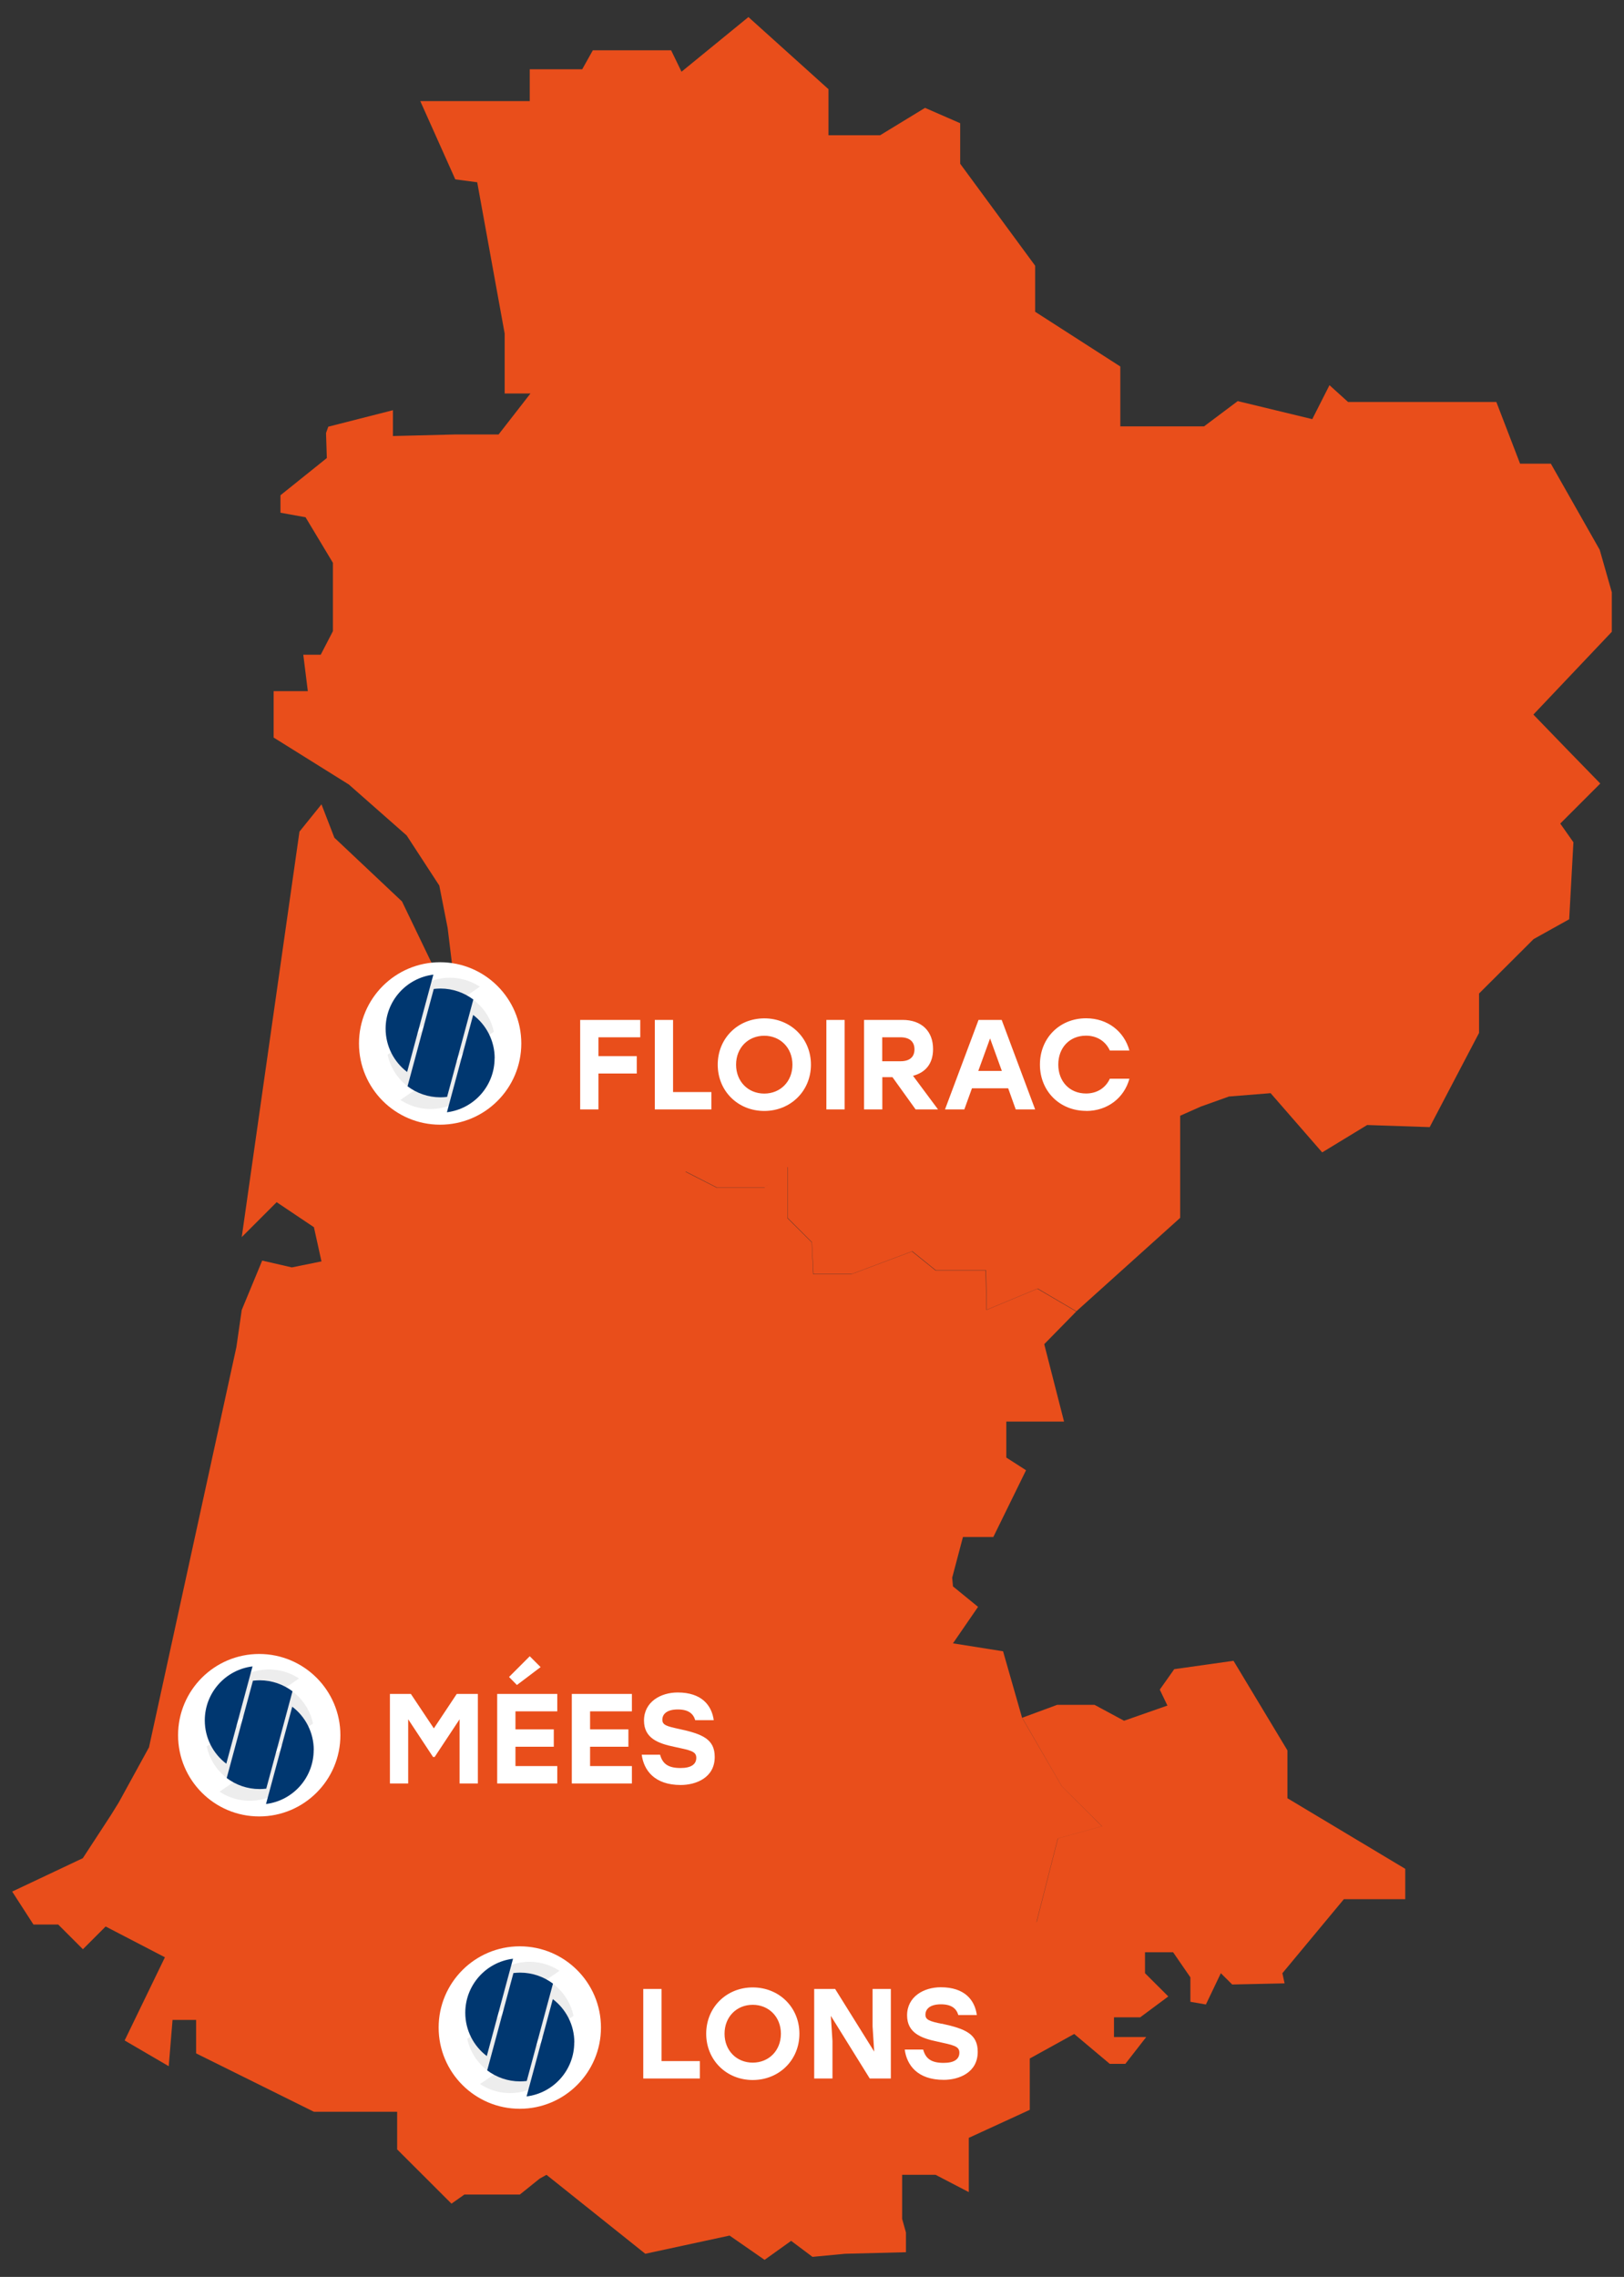 <?xml version="1.0" encoding="UTF-8"?> <svg xmlns="http://www.w3.org/2000/svg" id="Calque_1" version="1.1" viewBox="0 0 200 280.31"><rect x="0" y="0" width="200" height="280.31" fill="#333333" stroke="none"/><defs><style> .st0 { fill: #003770; } .st1 { fill: #e94e1b; } .st2 { fill: #fff; } .st3 { fill: #ededed; } </style></defs><polygon class="st1" points="198.5 72.92 197.01 67.69 190.99 57.08 187.2 57.08 184.28 49.49 166.02 49.49 163.73 47.42 161.61 51.6 152.43 49.38 148.27 52.5 148.27 52.49 138 52.49 137.97 52.51 137.97 45.12 127.48 38.38 127.48 32.71 118.25 20.16 118.25 15.17 113.92 13.28 108.39 16.65 102.03 16.65 102.03 10.98 92.17 2.1 83.93 8.83 82.65 6.19 80.78 6.19 73.01 6.19 71.7 8.53 65.24 8.53 65.24 12.45 51.76 12.45 56.07 22.08 58.77 22.44 62.15 41.06 62.15 48.44 65.33 48.44 61.4 53.49 55.97 53.49 48.39 53.68 48.39 50.5 40.43 52.53 40.15 53.31 40.25 56.39 34.54 60.97 34.54 63.12 37.63 63.68 41 69.29 41 77.7 39.5 80.6 37.35 80.6 37.91 85.09 33.7 85.09 33.7 90.8 42.96 96.58 50.08 102.85 54.1 109.02 55.13 114.25 55.88 120.42 54.19 120.7 49.51 110.98 41.18 103.13 39.59 99.02 36.88 102.38 29.77 152.3 34.07 148 38.66 151.08 39.59 155.29 35.94 156.03 32.29 155.19 29.77 161.27 29.11 165.85 18.35 215.11 14.79 221.6 14.6 221.94 13.67 223.44 10.2 228.76 1.5 232.87 4.12 236.93 7.17 236.93 10.21 239.97 13.01 237.17 20.31 240.96 15.35 251.2 20.78 254.37 21.25 248.67 24.15 248.67 24.15 252.79 38.66 259.98 48.91 259.98 48.91 264.61 55.6 271.29 57.19 270.17 64.02 270.17 66.46 268.21 67.3 267.74 79.47 277.46 89.85 275.22 94.16 278.21 97.43 275.87 100.06 277.84 104.08 277.46 111.57 277.27 111.57 274.84 111.1 273.16 111.1 267.74 115.22 267.74 119.31 269.87 119.31 263.19 126.82 259.74 126.82 253.42 132.29 250.4 136.67 254.08 138.59 254.08 141.16 250.78 137.19 250.78 137.19 248.35 140.42 248.35 143.88 245.78 141.01 242.92 141.01 240.34 144.47 240.34 146.6 243.43 146.6 246.44 148.51 246.77 150.35 242.92 151.75 244.31 158.2 244.17 157.93 242.92 165.5 233.81 173.06 233.81 173.06 233.06 173.06 230.07 158.55 221.38 158.55 215.49 151.91 204.46 144.61 205.49 142.83 208.01 143.77 209.97 138.43 211.84 134.79 209.88 130.2 209.88 125.89 211.47 130.75 219.88 135.72 224.83 130.29 226.33 127.67 236.61 127.65 236.6 130.27 226.33 135.7 224.83 130.74 219.88 125.87 211.47 123.53 203.29 117.36 202.31 120.45 197.82 117.36 195.3 117.26 194.19 117.28 194.17 118.59 189.22 122.33 189.22 126.36 181 123.93 179.44 123.93 175.01 131.04 175.01 128.6 165.48 132.54 161.46 127.76 158.66 121.49 161.27 121.39 156.41 115.22 156.41 112.32 154.07 104.83 156.88 100.15 156.88 99.97 152.95 96.97 149.96 96.97 143.69 94.16 146.22 88.27 146.22 84.43 144.26 85.25 143.43 84.46 144.23 88.29 146.19 94.19 146.19 97 143.67 97 149.93 99.99 152.92 100.18 156.85 104.86 156.85 112.35 154.04 115.25 156.38 121.43 156.38 121.52 161.24 127.79 158.63 132.56 161.43 145.34 149.93 145.34 137.36 147.97 136.19 147.97 136.2 151.35 134.99 156.48 134.58 162.83 141.87 168.37 138.5 176.07 138.76 182.15 127.16 182.15 122.31 188.87 115.61 193.25 113.17 193.77 103.69 192.15 101.39 197.08 96.46 193.02 92.29 188.84 87.97 198.5 77.78 198.5 72.92"></polygon><path class="st2" d="M64.2,128.46c0,5.52-4.48,10-10,10s-9.99-4.48-9.99-10,4.47-10,9.99-10,10,4.48,10,10"></path><path class="st3" d="M59.09,121.48l-10.25,6.99c-.42-1.98.05-4.12,1.47-5.77,2.23-2.59,6.01-3.06,8.79-1.22"></path><path class="st3" d="M58.1,134.2c-2.23,2.59-6.01,3.06-8.79,1.21l10.25-6.99c.42,1.98-.05,4.12-1.47,5.77"></path><path class="st3" d="M60.82,127.02l-10.25,6.99c-.23-.15-.45-.32-.66-.5-1.15-.99-1.89-2.29-2.18-3.67l10.25-6.99c.23.15.45.32.66.5,1.15.99,1.89,2.29,2.18,3.67"></path><path class="st0" d="M53.37,119.99l-3.23,11.98c-1.61-1.22-2.65-3.16-2.65-5.33,0-3.42,2.56-6.24,5.87-6.65"></path><path class="st0" d="M60.91,130.28c0,3.42-2.56,6.24-5.87,6.65l3.23-11.98c1.61,1.22,2.65,3.16,2.65,5.33"></path><path class="st0" d="M58.29,123.06l-3.23,11.98c-.27.03-.55.05-.82.05-1.52,0-2.93-.51-4.05-1.36l3.23-11.98c.27-.03.55-.05.83-.05,1.52,0,2.92.51,4.05,1.36"></path><path class="st2" d="M41.92,213.62c0,5.52-4.48,10-10,10s-9.99-4.48-9.99-10,4.47-10,9.99-10,10,4.48,10,10"></path><path class="st3" d="M36.82,206.64l-10.25,6.99c-.42-1.98.05-4.12,1.47-5.77,2.23-2.59,6.01-3.06,8.79-1.22"></path><path class="st3" d="M35.83,219.36c-2.23,2.59-6.01,3.06-8.79,1.21l10.25-6.99c.42,1.98-.05,4.12-1.47,5.77"></path><path class="st3" d="M38.55,212.18l-10.25,6.99c-.23-.15-.45-.32-.66-.5-1.15-.99-1.89-2.29-2.18-3.67l10.25-6.99c.23.15.45.32.66.5,1.15.99,1.89,2.29,2.18,3.67"></path><path class="st0" d="M31.1,205.15l-3.23,11.98c-1.61-1.22-2.65-3.16-2.65-5.33,0-3.42,2.56-6.24,5.87-6.65"></path><path class="st0" d="M38.63,215.44c0,3.42-2.56,6.24-5.87,6.65l3.23-11.98c1.61,1.22,2.65,3.16,2.65,5.33"></path><path class="st0" d="M36.02,208.22l-3.23,11.98c-.27.03-.55.05-.82.05-1.52,0-2.93-.51-4.05-1.36l3.23-11.98c.27-.03.55-.05.83-.05,1.52,0,2.92.51,4.05,1.36"></path><path class="st2" d="M74.01,249.61c0,5.52-4.48,10-10,10s-9.99-4.48-9.99-10,4.47-10,9.99-10,10,4.48,10,10"></path><path class="st3" d="M68.9,242.63l-10.25,6.99c-.42-1.98.05-4.12,1.47-5.77,2.23-2.59,6.01-3.06,8.79-1.22"></path><path class="st3" d="M67.91,255.35c-2.23,2.59-6.01,3.06-8.79,1.21l10.25-6.99c.42,1.98-.05,4.12-1.47,5.77"></path><path class="st3" d="M70.63,248.17l-10.25,6.99c-.23-.15-.45-.32-.66-.5-1.15-.99-1.89-2.29-2.18-3.67l10.25-6.99c.23.15.45.32.66.5,1.15.99,1.89,2.29,2.18,3.67"></path><path class="st0" d="M63.18,241.14l-3.23,11.98c-1.61-1.22-2.65-3.16-2.65-5.33,0-3.42,2.56-6.24,5.87-6.65"></path><path class="st0" d="M70.72,251.44c0,3.42-2.56,6.24-5.87,6.65l3.23-11.98c1.61,1.22,2.65,3.16,2.65,5.33"></path><path class="st0" d="M68.1,244.21l-3.23,11.98c-.27.03-.55.05-.82.05-1.52,0-2.93-.51-4.05-1.36l3.23-11.98c.27-.03.55-.05.83-.05,1.52,0,2.92.51,4.05,1.36"></path><path class="st2" d="M133.77,136.77c2.63,0,4.68-1.62,5.32-3.97h-2.41c-.52,1.13-1.58,1.82-2.93,1.82-2.03,0-3.42-1.49-3.42-3.56s1.38-3.56,3.42-3.56c1.35,0,2.41.69,2.93,1.83h2.41c-.64-2.35-2.69-3.97-5.32-3.97-3.29,0-5.7,2.45-5.7,5.7s2.41,5.7,5.7,5.7M120.48,131.84l1.45-4,1.45,4s-2.9,0-2.9,0ZM125.09,136.58h2.39l-4.12-11.02h-2.85l-4.13,11.02h2.38l.94-2.6h4.46l.93,2.6ZM108.65,127.7h2.24c1.16,0,1.73.57,1.73,1.48s-.55,1.47-1.73,1.47h-2.24v-2.95ZM112.75,136.58h2.77l-3.08-4.14c1.54-.4,2.47-1.49,2.47-3.29,0-2.19-1.4-3.59-3.76-3.59h-4.74v11.02h2.25v-3.97h1.25l2.85,3.97h-.01ZM101.77,136.58h2.25v-11.02h-2.25v11.02ZM94.12,127.51c1.98,0,3.47,1.49,3.47,3.56s-1.48,3.56-3.47,3.56-3.47-1.49-3.47-3.56,1.48-3.56,3.47-3.56M94.12,125.37c-3.24,0-5.73,2.45-5.73,5.7s2.49,5.7,5.73,5.7,5.75-2.46,5.75-5.7-2.5-5.7-5.75-5.7M82.89,134.44v-8.88h-2.25v11.02h6.97v-2.14h-4.72ZM78.85,127.7v-2.14h-7.4v11.02h2.25v-4.42h4.72v-2.14h-4.72v-2.32s5.15,0,5.15,0Z"></path><path class="st2" d="M83.57,212.84c-1.45-.32-2-.47-2-1.12,0-.71.57-1.27,1.91-1.27s1.91.55,2.14,1.32h2.28c-.25-1.82-1.48-3.41-4.44-3.41-2.09,0-4.15,1.15-4.15,3.46,0,2.18,1.76,2.82,3.73,3.23,1.94.42,2.71.53,2.71,1.35s-.66,1.26-1.94,1.26c-1.56,0-2.22-.55-2.52-1.64h-2.26c.25,1.91,1.57,3.73,4.8,3.73,1.86,0,4.19-.88,4.19-3.45,0-2.19-1.49-2.83-4.44-3.46M77.82,210.68v-2.14h-7.4v11.02h7.4v-2.14h-5.15v-2.38h4.72v-2.14h-4.72v-2.22h5.15ZM68.63,210.68v-2.14h-7.4v11.02h7.4v-2.14h-5.15v-2.38h4.72v-2.14h-4.72v-2.22h5.15ZM66.58,205.24l-1.34-1.34-2.55,2.55.97.99,2.91-2.2h.01ZM56.25,208.54l-2.82,4.24-2.83-4.24h-2.58v11.02h2.25v-7.9l3.06,4.64h.2l3.07-4.64v7.9h2.25v-11.02h-2.6Z"></path><path class="st2" d="M115.97,249.15c-1.45-.31-2-.47-2-1.12,0-.71.57-1.28,1.91-1.28s1.91.55,2.14,1.32h2.28c-.25-1.83-1.48-3.42-4.44-3.42-2.09,0-4.15,1.15-4.15,3.46,0,2.17,1.76,2.82,3.73,3.23,1.94.43,2.71.54,2.71,1.36s-.66,1.26-1.94,1.26c-1.56,0-2.22-.55-2.52-1.64h-2.27c.25,1.91,1.57,3.73,4.8,3.73,1.86,0,4.19-.88,4.19-3.45,0-2.19-1.49-2.83-4.44-3.47M107.46,244.86v4.61l.2,3.1-4.81-7.71h-2.58v11.02h2.25v-4.61l-.2-3.1,4.79,7.71h2.6v-11.02h-2.25ZM92.7,246.81c1.98,0,3.47,1.49,3.47,3.56s-1.48,3.56-3.47,3.56-3.47-1.49-3.47-3.56,1.48-3.56,3.47-3.56M92.7,244.67c-3.24,0-5.73,2.46-5.73,5.7s2.49,5.7,5.73,5.7,5.75-2.45,5.75-5.7-2.5-5.7-5.75-5.7M81.47,253.74v-8.88h-2.25v11.02h6.97v-2.14h-4.72Z"></path></svg> 